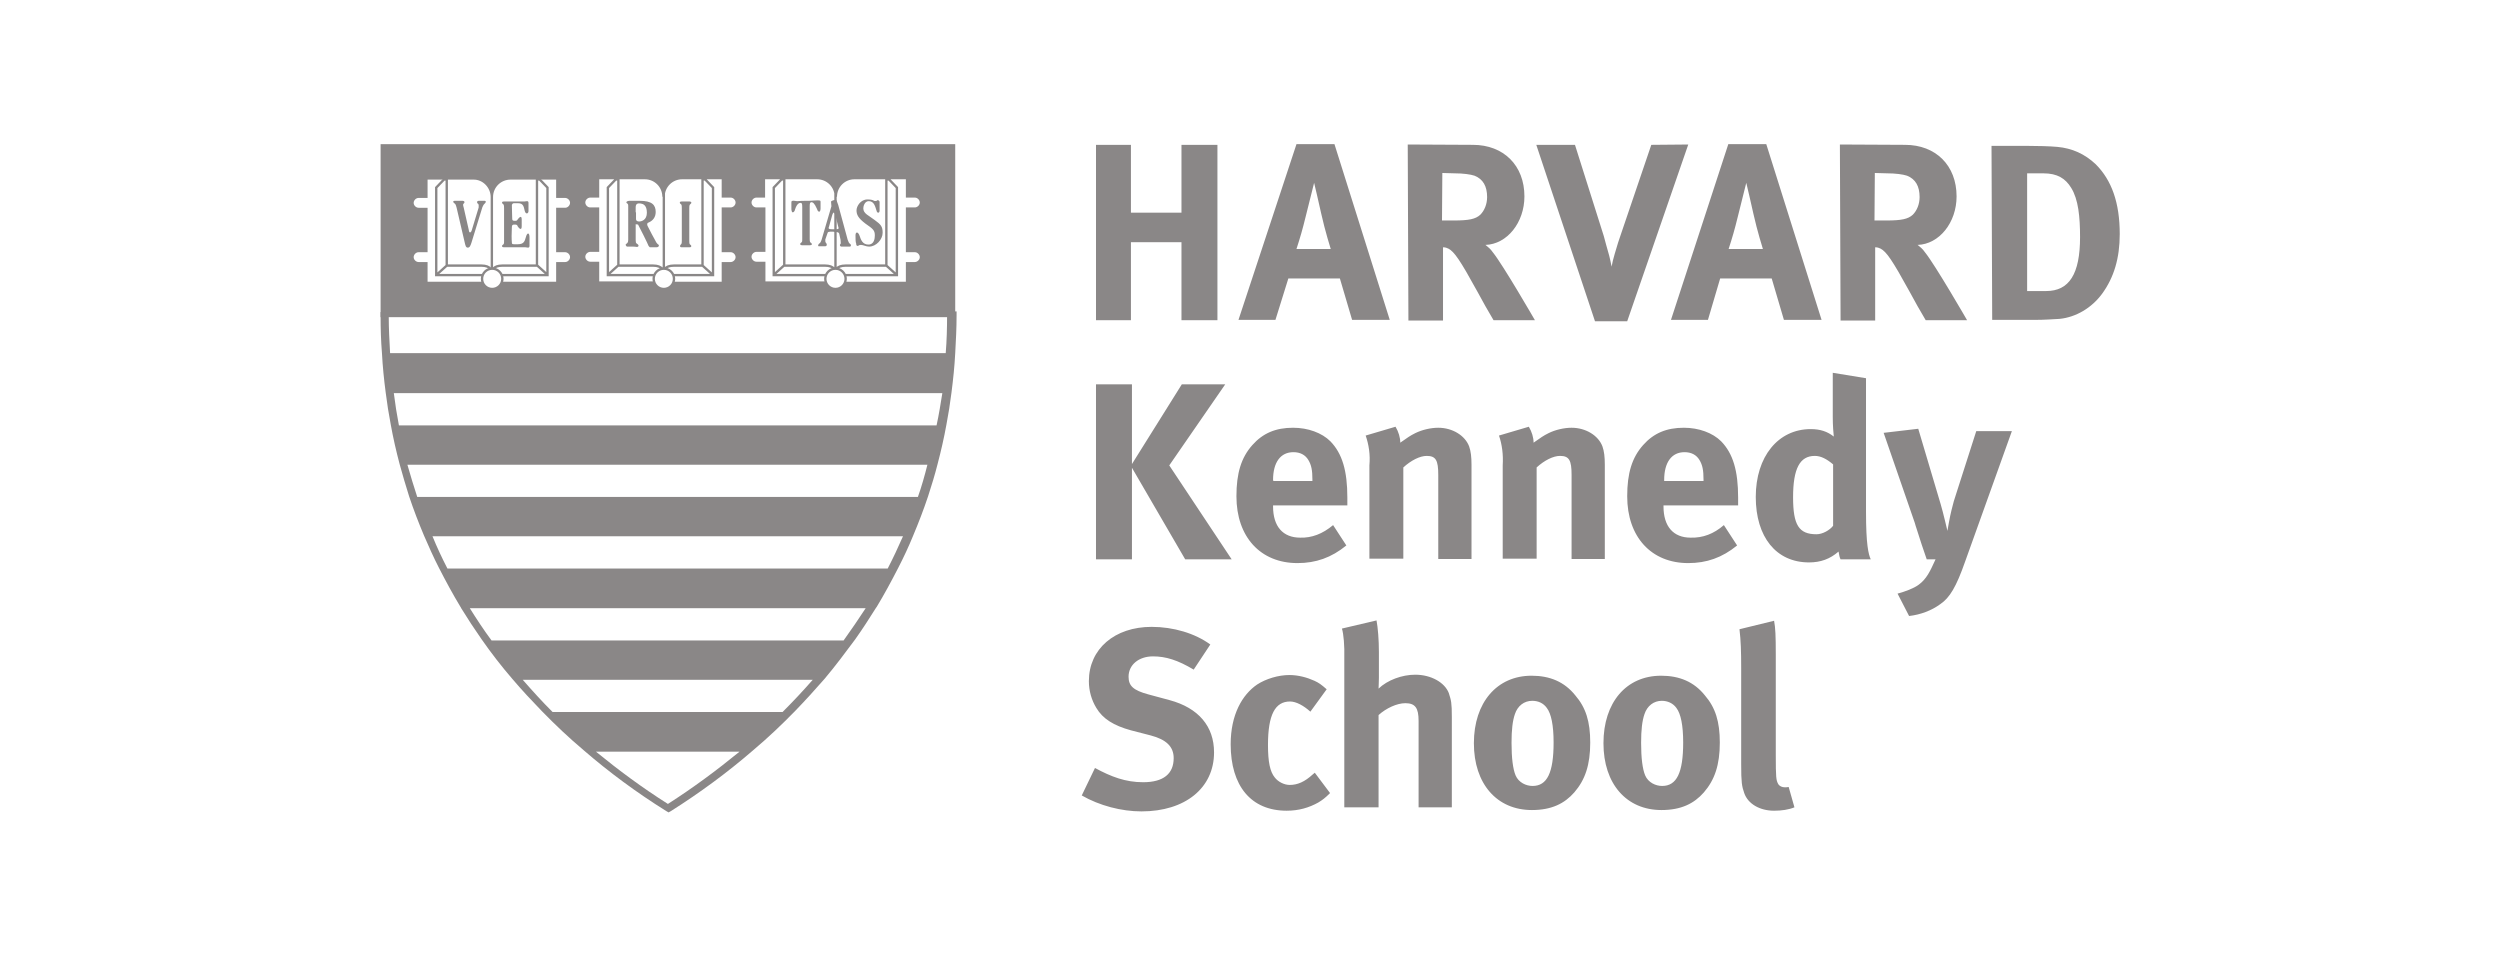<svg xmlns="http://www.w3.org/2000/svg" viewBox="0 0 737 283.5"><path fill="#FFF" d="M0 0h737v283.5H0z"/><path fill="#FFF" d="M280.4 95.1c0 64.6-34.8 114.7-83.5 145.8-48.8-31.1-83.4-81.3-83.4-145.8h166.9z"/><path fill="#8A8787" d="M112.2 42.5h169.4v51H112.2z"/><path fill="none" d="M131.9 167.6h129.8c1.6-3.1 3.1-6.3 4.4-9.5H127.5c1.4 3.2 2.8 6.4 4.4 9.5zM123 146.5h147.6c1.1-3.1 2-6.3 2.9-9.5H120.2c.9 3.2 1.8 6.4 2.8 9.5zM117.6 125.4h158.6c.6-3.1 1.1-6.3 1.5-9.5H116c.4 3.1.9 6.3 1.6 9.5zM144.9 188.8h103.8c2.3-3.1 4.4-6.3 6.4-9.5H138.5c2 3.2 4.1 6.3 6.4 9.5zM162.9 209.9h67.8c3.1-3.1 6-6.3 8.8-9.5H154c2.9 3.2 5.8 6.4 8.9 9.5zM196.9 237c7.5-4.8 14.6-10 21.1-15.4h-42.3c6.5 5.4 13.6 10.6 21.2 15.4z"/><path fill="#8A8787" d="M279.2 91.9V93c0 3.7-.1 7.4-.4 11.1H115c-.2-3.6-.4-7.2-.4-10.9V92h-2.4v1.2c0 3.6.1 7.3.4 10.9.2 3.9.6 7.8 1.1 11.6.4 3.2.9 6.4 1.5 9.5.7 3.9 1.6 7.8 2.6 11.6.9 3.2 1.8 6.4 2.8 9.5 1.3 3.9 2.8 7.8 4.4 11.6 1.4 3.2 2.8 6.4 4.4 9.5 2 3.9 4.1 7.8 6.4 11.6.1.1.1.1.1.2 1.9 3.1 4 6.3 6.1 9.3 2.8 4 5.8 7.9 9 11.6 2.8 3.3 5.7 6.4 8.7 9.5 3.9 4 8 7.9 12.4 11.6 7.4 6.4 15.5 12.4 24.3 17.9l.7.4.7-.4c8.7-5.5 16.8-11.5 24.2-17.9 4.4-3.7 8.5-7.6 12.4-11.6 3-3.1 5.9-6.3 8.7-9.5 3.2-3.8 6.1-7.7 9-11.6 2.2-3.1 4.2-6.2 6.2-9.4l.1-.1c2.3-3.8 4.4-7.7 6.4-11.6 1.6-3.1 3.1-6.3 4.4-9.5 1.6-3.8 3.1-7.7 4.4-11.6 1-3.1 2-6.3 2.8-9.5 1-3.8 1.9-7.7 2.6-11.6.6-3.1 1.1-6.3 1.5-9.5.5-3.9.9-7.7 1.1-11.6.2-3.6.4-7.4.4-11.1v-1.2l-2.8.1zM196.9 237c-7.6-4.8-14.6-10-21.2-15.4H218c-6.6 5.4-13.6 10.6-21.1 15.4zm33.8-27.1h-67.8c-3.1-3.1-6-6.3-8.8-9.5h85.5c-2.8 3.2-5.8 6.4-8.9 9.5zm18-21.1H144.9c-2.3-3.1-4.4-6.3-6.4-9.5h116.7c-2.1 3.2-4.2 6.3-6.5 9.5zm13-21.2H131.9c-1.6-3.1-3.1-6.3-4.4-9.5h138.7c-1.4 3.2-2.9 6.4-4.5 9.5zm8.9-21.1H123c-1-3.1-2-6.3-2.9-9.5h153.3c-.8 3.2-1.7 6.4-2.8 9.5zm5.5-21.1H117.6c-.6-3.1-1.1-6.3-1.5-9.5h161.7c-.5 3.1-1 6.3-1.7 9.5z"/><path fill="#FFF" d="M145 58.1c0-3.1 2.5-5.5 5.5-5.5h13.8V58h2.3c.9 0 1.8.8 1.8 1.8 0 .9-.8 1.8-1.8 1.8h-2.3V74h2.3c.9 0 1.8.8 1.8 1.8 0 .9-.8 1.8-1.8 1.8h-2.3v5.8h-16.6c-.4.9-1.5 1.7-2.6 1.7s-2.1-.7-2.7-1.7h-16.7v-5.8h-2.3c-.9 0-1.8-.8-1.8-1.8 0-.9.8-1.8 1.8-1.8h2.3V61.6h-2.3c-.9 0-1.8-.8-1.8-1.8 0-.9.8-1.8 1.8-1.8h2.3v-5.4h13.8c3-.1 5.5 2.5 5.5 5.5"/><path fill="none" stroke="#8A8787" stroke-width=".7" d="M145 58.1v21.1m0-21.1c0-3.1 2.5-5.5 5.5-5.5h13.8V58h2.3c.9 0 1.8.8 1.8 1.8 0 .9-.8 1.8-1.8 1.8h-2.3V74h2.3c.9 0 1.8.8 1.8 1.8 0 .9-.8 1.8-1.8 1.8h-2.3v5.8h-16.6c-.4.9-1.5 1.7-2.6 1.7s-2.1-.7-2.7-1.7h-16.7v-5.8h-2.3c-.9 0-1.8-.8-1.8-1.8 0-.9.8-1.8 1.8-1.8h2.3V61.6h-2.3c-.9 0-1.8-.8-1.8-1.8 0-.9.8-1.8 1.8-1.8h2.3v-5.4h13.8c3-.1 5.5 2.5 5.5 5.5z"/><path fill="#8A8787" d="M151 64.4c0 .5.1.7.7.7.5 0 .7 0 .9-.4.3-.4 1.2-1.5 1.2 0v2c0 1.5-.9.5-1.2 0-.1-.4-.3-.5-.9-.5-.5 0-.8.1-.8.7-.1 1.9-.1 3.6 0 4.6 0 .4.1.5.7.5h1.1c1.7 0 2-.9 2.3-2 .4-1.6 1.1-1.5 1.1 0v2.5c0 .8-.8.4-1.2.4h-6.4c-.5 0-.7-.4-.3-.7s.4-.3.4-1.3v-9.5c0-1.1-.1-1.1-.4-1.3-.3-.3-.3-.7.3-.7H154.6c.4 0 1.2-.4 1.2.4v2.4c0 .8-.8 1.1-1.1 0-.3-1.1-.3-2.3-2-2.3h-1.1c-.4 0-.5.1-.7.5 0 1.6.1 3.1.1 4"/><path fill="none" stroke="#8A8787" stroke-width=".7" d="M161.4 81l-3.1-2.8m-12.8 1c.3-.5 1.2-.9 2.6-.9h10.2V52.9h.8l2.3 2.4v25.8h-13.6m-3.3-1.9c-.3-.5-1.2-.9-2.6-.9h-10.2V52.9h-.8l-2.3 2.4v25.8h13.6m-13.5-.1l3.1-2.8"/><path fill="#8A8787" d="M139 71.5c-.3.9-.5 1.5-1.1 1.5s-.7-.7-.9-1.5l-2.4-10.3c-.3-1.1-.4-1.1-.7-1.3-.4-.3-.4-.7.1-.7h2.4c.5 0 .7.4.4.7-.3.3-.4.3-.1 1.3l1.5 6.6c.1 1.1.7.8.9 0l2-6.6c.1-1.1-.1-1.1-.4-1.3-.1-.3-.1-.7.4-.7h1.8c.4 0 .4.4.1.7-.3.3-.4.3-.8 1.2L139 71.5z"/><path fill="#FFF" d="M195.6 85.1c1.2 0 2.1-.7 2.6-1.7h14.9v-5.8h2.3c.9 0 1.8-.8 1.8-1.8 0-.9-.8-1.8-1.8-1.8h-2.3V61.5h2.3c.9 0 1.8-.8 1.8-1.8 0-.9-.8-1.8-1.8-1.8h-2.3v-5.4h-12c-3.1 0-5.5 2.5-5.5 5.5 0-3.1-2.5-5.5-5.5-5.5h-13.8v5.4H174c-.9 0-1.8.8-1.8 1.8 0 .9.8 1.8 1.8 1.8h2.3v12.4H174c-.9 0-1.8.8-1.8 1.8 0 .9.8 1.8 1.8 1.8h2.3v5.8H193c.4 1 1.5 1.8 2.6 1.8"/><path fill="none" stroke="#8A8787" stroke-width=".7" d="M210.1 81l-3.1-2.8m-10.9 1c.3-.5 1.2-.9 2.6-.9h8.4V52.9h.8l2.3 2.4v25.8h-11.8m-2.7-25v23.1M179.2 81l3.1-2.8m12.8 1c-.3-.5-1.2-.9-2.6-.9h-10.2V52.9h-.8l-2.3 2.4v25.8h13.6m2.8 4c1.2 0 2.1-.7 2.6-1.7h14.9v-5.8h2.3c.9 0 1.8-.8 1.8-1.8 0-.9-.8-1.8-1.8-1.8h-2.3V61.5h2.3c.9 0 1.8-.8 1.8-1.8 0-.9-.8-1.8-1.8-1.8h-2.3v-5.4h-12c-3.1 0-5.5 2.5-5.5 5.5 0-3.1-2.5-5.5-5.5-5.5h-13.8v5.4H174c-.9 0-1.8.8-1.8 1.8 0 .9.8 1.8 1.8 1.8h2.3v12.4H174c-.9 0-1.8.8-1.8 1.8 0 .9.8 1.8 1.8 1.8h2.3v5.8H193c.4 1 1.5 1.8 2.6 1.8z"/><path fill="#FFF" d="M246.3 85.1c1.2 0 2.1-.7 2.6-1.7h18.5v-5.8h2.3c.9 0 1.8-.8 1.8-1.8 0-.9-.8-1.8-1.8-1.8h-2.3V61.5h2.3c.9 0 1.8-.8 1.8-1.8 0-.9-.8-1.8-1.8-1.8h-2.3v-5.4h-15.5c-3.1 0-5.5 2.5-5.5 5.5 0-3.1-2.5-5.5-5.5-5.5h-15.7v5.4H223c-.9 0-1.8.8-1.8 1.8 0 .9.8 1.8 1.8 1.8h2.3v12.4H223c-.9 0-1.8.8-1.8 1.8 0 .9.8 1.8 1.8 1.8h2.3v5.8h18.5c.3 1 1.3 1.8 2.5 1.8"/><path fill="none" stroke="#8A8787" stroke-width=".7" d="M264.3 81l-3.1-2.8m-14.5 1c.3-.5 1.2-.9 2.6-.9h12V52.9h.8l2.3 2.4v25.8H249m-2.7-25v23.1M228.1 81l3.1-2.8m14.6 1c-.3-.5-1.2-.9-2.6-.9h-12V52.9h-.8l-2.3 2.4v25.8h15.4m2.8 4c1.2 0 2.1-.7 2.6-1.7h18.5v-5.8h2.3c.9 0 1.8-.8 1.8-1.8 0-.9-.8-1.8-1.8-1.8h-2.3V61.5h2.3c.9 0 1.8-.8 1.8-1.8 0-.9-.8-1.8-1.8-1.8h-2.3v-5.4h-15.5c-3.1 0-5.5 2.5-5.5 5.5 0-3.1-2.5-5.5-5.5-5.5h-15.7v5.4H223c-.9 0-1.8.8-1.8 1.8 0 .9.8 1.8 1.8 1.8h2.3v12.4H223c-.9 0-1.8.8-1.8 1.8 0 .9.8 1.8 1.8 1.8h2.3v5.8h18.5c.3 1 1.3 1.8 2.5 1.8z"/><path fill="#8A8787" d="M186.3 72.7h-1.5s-.5-.4-.3-.7c.3-.3.7-.3.7-1.3v-9.9c0-.4 0-.7-.4-.9-.4-.3.1-.7.7-.7h3.1c3.6 0 4.7 1.2 4.7 3.3 0 1.6-.9 2.6-2.1 3.1-.4.1-.4.4-.4.5s0 .3.1.5c.1.3 2.3 4.4 2.6 4.9.3.4.4.5.7.7.1.1.1.7-.7.7h-1.9s-.1 0-.4-.4c-.1-.4-2.8-5.8-3.1-6.3l-.7-.1v4.7c0 1.1.3.9.7 1.3.3.3.1.7-.3.7-.6-.1-1.1-.1-1.5-.1m1.2-10.1v2c0 .4.3.7.9.7.7 0 2.3-.4 2.3-2.6 0-2.3-1.2-2.6-1.8-2.7-.7-.1-1.5-.1-1.5 1.1v1.5h.1zM203.2 70.9c0 1.1.1 1.1.4 1.3s.3.7-.3.7h-2.4c-.5 0-.5-.4-.3-.7.3-.3.4-.3.4-1.3v-9.5c0-1.1-.1-1.1-.4-1.3-.3-.3-.3-.7.3-.7h2.4c.5 0 .7.4.3.7-.3.3-.4.3-.4 1.3v9.5z"/><g fill="#8A8787"><path d="M247.4 68.9l.4 1.8c.1 1.1.1 1.1-.1 1.3-.2.2-.1.7.4.7H250.5c.5 0 .4-.7.1-.8-.4-.3-.4-.5-.7-1.2l-2.8-10.3c-.3-.9-.5-1.5-.8-1.5-.7.1-1.5.4-1.3.7l.1 1.2-2.9 9.9c-.4 1.1-.5.9-.8 1.2-.3.3-.3.8.1.7h1.8c.4 0 .5-.4.4-.7-.1-.3-.5-.3-.4-1.3l.7-2c.1-.4 1.2-.3 1.7-.3.3.2 1.5-.1 1.7.6m-2.2-5c.4-1.6.8-1.7 1.2.1l.7 2.8c.3.7.1.8-1.2.8-1.6 0-1.8-.1-1.5-.8l.8-2.9zM237.5 59.2c.7 0 1.5 0 2.7-.1 1.6-.1 1.7 0 1.7.4v2s0 .9-.4.9-.5-.4-.7-.9c-.7-1.6-1.2-1.9-1.6-1.9-.4 0-.5.4-.5 1.2v9.5c0 1.1.1 1.1.4 1.3.4.3.3.7-.3.7h-2.4c-.5 0-.7-.4-.3-.7.4-.3.4-.3.4-1.3V61c0-.9-.1-1.2-.5-1.2s-1.1.3-1.6 1.9c-.1.5-.4.9-.7.9s-.4-.7-.4-.9v-2c0-.4 0-.7 1.7-.4 1-.1 1.8-.1 2.5-.1M252.2 69.4c0-1.2.8-1.1 1.2.1.4 1.2.9 2.6 2.6 2.6 1.7 0 1.9-1.8 1.9-2.7 0-1.5-.5-1.9-2.8-3.5-2.1-1.6-2.6-2.6-2.6-3.9 0-1.2 1.2-3.2 3.2-3.2.9 0 1.5.1 2 .4.1.1.7.1.9-.1.1-.3.7.1.7.4v2.6c0 .7-.7.9-.9 0-.4-1.2-.7-2.8-2.3-2.8-1.2 0-1.6 1.5-1.6 2.1 0 1.6 1.6 2.1 3.4 3.5 1.8 1.3 2.3 1.9 2.3 3.7 0 2-1.9 4.1-4 4.1-.9 0-1.7-.5-2.4-.5s-.7.3-.9.3c-.3 0-.5-.1-.5-.7-.2-.3-.2-1.7-.2-2.4"/></g><path fill="#8A8787" d="M323.1 42.7h10.3v20h14.9v-20h10.6v51.7h-10.6v-23h-14.9v23h-10.3V42.7zM382.2 42.5h11.2l16.3 51.8h-11.1L395 82.1h-15.2L376 94.3h-10.9l17.1-51.8zm0 30.9h10.1s-1.7-5.4-2.8-10.4c-.5-2.4-2.1-9.1-2.1-9.1s-1.5 6.1-2.5 10c-.9 3.7-1.6 6.1-2.7 9.5zM415 42.6l19.2.1c9.1 0 15.2 6.1 15.2 15.2 0 7.7-5.1 14.1-11.5 14.3 1 .8 1.5 1.2 2.2 2.2 3 3.7 12.4 20 12.4 20h-12.2c-2-3.4-2.8-4.8-4.8-8.5-5.1-9.3-6.8-11.7-8.5-12.6-.5-.2-.8-.4-1.6-.4v21.6h-10.2l-.2-51.9zm10.2 8.4l-.1 14h3.5c4.4 0 6.4-.4 7.8-1.7 1.2-1.2 2-3.1 2-5.2 0-3.2-1.2-5.3-3.7-6.3-1.2-.4-3.4-.7-5.9-.7l-3.6-.1zM452.9 42.7h11.4l8.5 26.9c.2.9 1 3.6 1.6 5.8.3 1.2.4 1.7.7 3.2.3-1.5.4-2 .9-3.7.8-2.8 1.2-4 2.1-6.6l8.7-25.6 10.9-.1-18 52.1h-9.5l-17.3-52zM509.5 42.5h11.2L537 94.3h-11.1l-3.6-12.2h-15.2l-3.6 12.2h-10.9l16.9-51.8zm.1 30.9h10.1S518 68 516.9 63c-.5-2.4-2.1-9.1-2.1-9.1s-1.5 6.1-2.5 10c-.9 3.7-1.6 6.1-2.7 9.5zM542.4 42.6l19.2.1c9.1 0 15.2 6.1 15.2 15.2 0 7.7-5.1 14.1-11.5 14.3 1 .8 1.5 1.2 2.2 2.2 3 3.7 12.4 20 12.4 20h-12.2c-2-3.4-2.8-4.8-4.8-8.5-5.1-9.3-6.8-11.7-8.5-12.6-.5-.2-.8-.4-1.6-.4v21.6h-10.2l-.2-51.9zm10.3 8.4l-.1 14h3.5c4.4 0 6.4-.4 7.8-1.7 1.2-1.2 2-3.1 2-5.2 0-3.2-1.2-5.3-3.7-6.3-1.2-.4-3.4-.7-5.9-.7l-3.6-.1zM587.1 43h10.4c3 0 6.9.1 9 .3 4.4.4 8.1 2.1 11.3 5.1 4.7 4.7 7.1 11.3 7.1 20.6 0 7.1-1.7 12.8-5.2 17.6-3.1 4.2-7.7 6.9-12.5 7.4-2 .1-4.4.3-7.4.3h-12.5l-.2-51.3zm10.5 8.1v34.7h5.6c6.8 0 10-5 10-15.9 0-6-.5-11.1-2.6-14.5-1.7-2.8-4.1-4.3-8.2-4.3h-4.8zM323.1 113.3h10.6v23.5l14.7-23.5h12.8l-16.5 23.9 18.4 27.7h-13.7l-15.7-27v27h-10.6v-51.6zM393 154.8l3.9 6c-4.4 3.6-9 5.2-14.4 5.2-10.9 0-18-7.7-18-19.7 0-6.8 1.4-11.4 4.7-15.1 3.1-3.5 6.9-5.1 12-5.1 4.4 0 8.5 1.5 11 4 3.5 3.6 5 8.7 5 16.6v2.3h-21.9v.3c0 5.9 2.9 9.2 8 9.2 3.4.1 6.6-1.1 9.7-3.7zm-17.6-13h11.5v-.4c0-2.8-.3-4.3-1.2-5.8-.9-1.5-2.4-2.3-4.4-2.3-3.8 0-6 3-6 8.2l.1.3zM402.6 128.4l8.8-2.6c.9 1.5 1.4 3.2 1.4 4.7 2.3-1.6 2.8-2 4.4-2.8 2-1 4.6-1.6 6.8-1.6 4.2 0 7.9 2.3 9.1 5.5.5 1.4.7 3.1.7 5.4v27.8H424V140c0-4.3-.7-5.6-3.4-5.6-2 0-4.6 1.3-6.9 3.4v26.9h-10v-27.5c.3-3.2-.2-6.2-1.1-8.8zM441.9 128.4l8.8-2.6c.9 1.5 1.4 3.2 1.4 4.7 2.3-1.6 2.8-2 4.4-2.8 2-1 4.6-1.6 6.8-1.6 4.2 0 7.9 2.3 9.1 5.5.5 1.4.7 3.1.7 5.4v27.8h-9.8V140c0-4.3-.7-5.6-3.4-5.6-2 0-4.6 1.3-6.9 3.4v26.9h-10v-27.5c.2-3.2-.2-6.2-1.1-8.8zM508.2 154.8l3.9 6c-4.4 3.6-9 5.2-14.4 5.2-10.9 0-18-7.7-18-19.7 0-6.8 1.4-11.4 4.7-15.1 3.1-3.5 6.9-5.1 12-5.1 4.4 0 8.5 1.5 11 4 3.5 3.6 5 8.7 5 16.6v2.3h-22v.3c0 5.9 2.9 9.2 8 9.2 3.6.1 6.8-1.1 9.8-3.7zm-17.5-13h11.5v-.4c0-2.8-.3-4.3-1.2-5.8-.9-1.5-2.4-2.3-4.4-2.3-3.8 0-6 3-6 8.2v.3zM550.1 111.5V151c0 9.4.7 12.4 1.4 13.9h-8.9c-.3-.6-.4-1.2-.6-2.3-2.5 2.2-5.3 3.2-8.7 3.2-9.7 0-15.7-7.5-15.7-19.3 0-11.9 6.6-20 16.2-20 2.8 0 4.9.7 6.8 2.2-.1-.8-.3-3.4-.3-5.7v-13.1l9.8 1.6zm-9.7 25.4c-1.9-1.6-3.6-2.5-5.4-2.5-4.4 0-6.4 3.7-6.4 12.2 0 8.2 1.7 10.9 6.9 10.9 1.8 0 3.9-1.2 4.9-2.5v-18.1zM555.3 127.6l10.2-1.2 6.6 22.2c.7 2.3 2 7.9 2 7.9s.7-4.2 1.2-6.1c.6-2.4.7-2.8 1.5-5.2l5.8-18.1h10.5l-13.8 38.5c-2.6 7.4-4.5 10.6-7.3 12.5-2.6 1.9-5.8 3.1-9.2 3.5l-3.4-6.6c2.2-.6 4.7-1.5 6.2-2.6 1.1-.8 2-1.8 2.8-3.1.9-1.5 1.2-2.3 2.2-4.4H568c-.6-1.7-.9-2.6-1.5-4.4-.7-2.3-2-6.1-2-6.3l-9.2-26.6zM356.8 190l-4.9 7.4c-4.7-2.8-8.2-3.9-12-3.9-4.2 0-7.2 2.5-7.2 6 0 2.7 1.4 4 5.8 5.2l6.3 1.7c8.5 2.3 13.1 7.7 13.1 15.4 0 10.5-8.5 17.4-21.4 17.4-5.9 0-12.4-1.7-17.6-4.7l3.9-8.1c4.8 2.6 9 4.2 14.2 4.2 6 0 9-2.5 9-7.1 0-3.4-2.2-5.5-6.8-6.7l-5.8-1.5c-5.1-1.4-8.3-3.4-10.2-6.6-1.4-2.3-2.2-5-2.2-7.9 0-9.5 7.6-16 18.5-16 6.4 0 12.8 1.9 17.3 5.2zM391.1 203.2l-4.8 6.6c-2-1.8-4.2-3-6-3-4.4 0-6.5 3.9-6.5 12.8 0 5 .6 7.9 2 9.6 1 1.3 2.8 2.2 4.4 2.2 2.3 0 4.4-.9 6.8-3.1l.6-.5 4.5 6c-1.5 1.5-2.2 2-3.5 2.8-2.7 1.5-5.7 2.4-9.3 2.4-10.5 0-16.5-7.3-16.5-19.6 0-8.7 3.4-14.6 7.8-17.6 2.6-1.7 6.3-2.8 9.5-2.8 2.6 0 5.2.7 7.4 1.7 1.3.6 2 1.1 3.6 2.5zM395.6 185.3l10.2-2.4c.4 2.1.7 5.7.7 9.3v7.6c0 1.2-.1 2.8-.1 3.2 2.6-2.5 6.9-4.1 10.8-4.1 4.7 0 8.7 2.3 9.9 5.4.7 2.2.9 2.8.9 7.1V238h-9.8v-25.5c0-3.8-1-5.2-3.9-5.2-2.5 0-5.7 1.5-7.9 3.5V238h-10.1v-44c.1-3.6-.2-7.1-.7-8.7zM451.5 199.2c5.4 0 9.7 1.8 12.9 5.8 3.1 3.6 4.4 7.7 4.4 13.9 0 6.6-1.5 11-4.7 14.7-2.9 3.3-6.7 5.2-12.5 5.2-10.3 0-17.1-7.7-17.1-19.7s6.8-19.9 17-19.9zm.2 7.4c-2.4 0-4.3 1.5-5.1 3.9-.7 2-1 4.7-1 8.5 0 4.4.4 7.7 1.2 9.6.9 2.1 3.1 3.1 5 3.1 4.3 0 6.2-3.9 6.2-12.8 0-5.1-.7-8.5-2-10.2-1-1.4-2.5-2.1-4.3-2.1zM489.7 199.2c5.4 0 9.7 1.8 12.9 5.8 3.1 3.6 4.4 7.7 4.4 13.9 0 6.6-1.5 11-4.7 14.7-2.9 3.3-6.7 5.2-12.5 5.2-10.3 0-17.1-7.7-17.1-19.7s6.7-19.9 17-19.9zm.2 7.4c-2.4 0-4.3 1.5-5.1 3.9-.7 2-1 4.7-1 8.5 0 4.4.4 7.7 1.2 9.6.9 2.1 3.1 3.1 5 3.1 4.3 0 6.2-3.9 6.2-12.8 0-5.1-.7-8.5-2-10.2-1-1.4-2.6-2.1-4.3-2.1zM523 183c.4 2.1.5 4.5.5 9.9v29.7c0 6.6.1 7.4.7 8.5.4.7 1.2 1 2 1 .4 0 .6 0 1.1-.1l1.7 6c-1.7.7-3.8 1-6 1-4.2 0-7.7-2-8.8-5.2-.7-2-.9-3.1-.9-8.5v-28.4c0-5-.1-8-.5-11.4L523 183z"/><circle fill="#FFF" stroke="#8A8787" stroke-width=".7" cx="145.1" cy="82.2" r="3"/><circle fill="#FFF" stroke="#8A8787" stroke-width=".7" cx="195.7" cy="82.2" r="3"/><circle fill="#FFF" stroke="#8A8787" stroke-width=".7" cx="246.3" cy="82.2" r="3"/></svg>